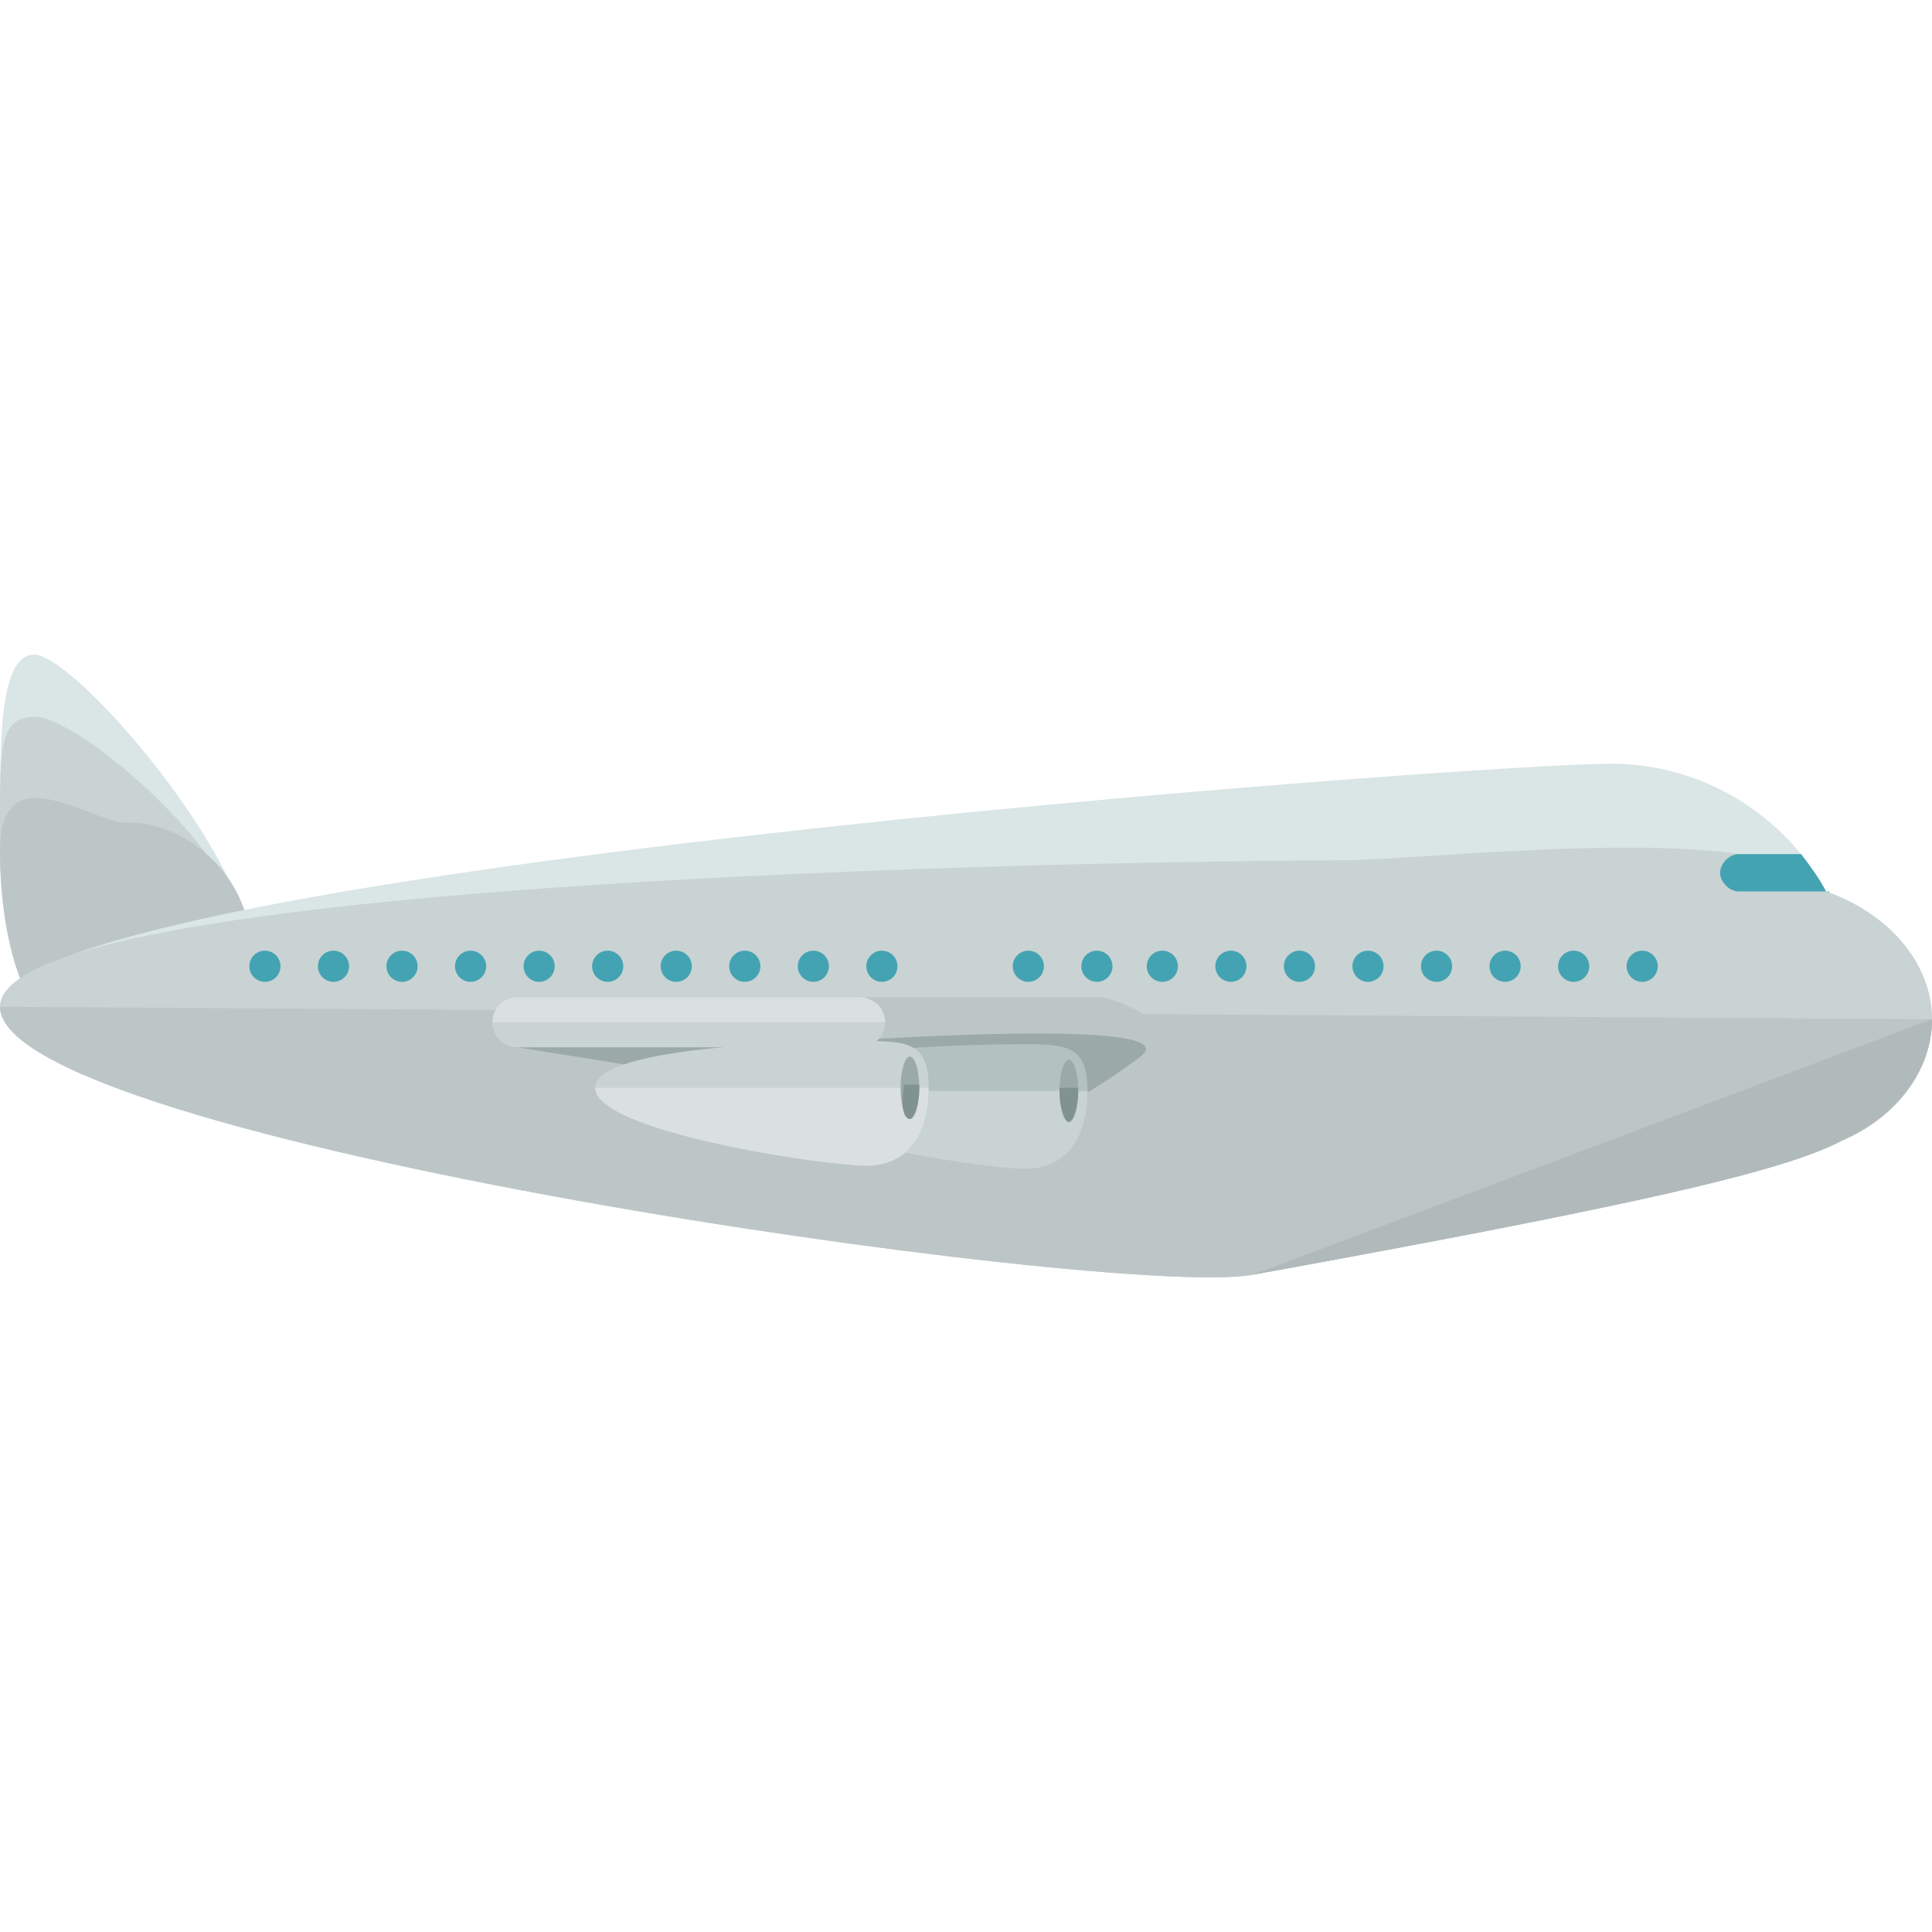 <?xml version="1.0" encoding="iso-8859-1"?>
<!-- Uploaded to: SVG Repo, www.svgrepo.com, Generator: SVG Repo Mixer Tools -->
<svg height="800px" width="800px" version="1.1" id="Layer_1" xmlns="http://www.w3.org/2000/svg" xmlns:xlink="http://www.w3.org/1999/xlink" 
	 viewBox="0 0 496.016 496.016" xml:space="preserve">
<path style="fill:#DAE5E5;" d="M64.816,246.474c0,26.4-36.8,18.4-46.4,18.4c-10.4,0.8-18.4-20.8-18.4-46.4s-0.8-50.4,8.8-50.4
	C19.216,168.074,64.816,220.874,64.816,246.474z"/>
<path style="fill:#C9D3D3;" d="M64.816,246.474c0,26.4-36.8,18.4-46.4,18.4c-10.4,0.8-18.4-20.8-18.4-46.4s-0.8-34.4,8.8-34.4
	C19.216,183.274,64.816,220.874,64.816,246.474z"/>
<path style="fill:#BDC6C6;" d="M64.816,246.474c0,26.4-36.8,18.4-46.4,18.4c-10.4,0.8-18.4-20.8-18.4-46.4s23.2-7.2,32.8-7.2
	C43.216,210.474,64.816,220.874,64.816,246.474z"/>
<path style="fill:#DAE5E5;" d="M496.016,261.674c0-14.4-11.2-27.2-27.2-32.8c-10.4-19.2-31.2-32.8-55.2-32.8
	c-34.4,0-413.6,28-413.6,62.4s287.2,75.2,321.6,68.8c96.8-17.6,136-26.4,151.2-34.4
	C486.416,287.274,496.016,275.274,496.016,261.674z"/>
<path style="fill:#C9D3D3;" d="M496.016,261.674c0-14.4-11.2-27.2-27.2-32.8c-10.4-19.2-100.8-8-124.8-8c-34.4,0-344,3.2-344,37.6
	s287.2,75.2,321.6,68.8c96.8-17.6,136-26.4,151.2-34.4C486.416,287.274,496.016,275.274,496.016,261.674z"/>
<path style="fill:#BDC6C6;" d="M0.016,258.474c0,34.4,287.2,75.2,321.6,68.8c96.8-17.6,136-26.4,151.2-34.4
	c14.4-6.4,23.2-18.4,23.2-31.2"/>
<path style="fill:#B1BABA;" d="M321.616,327.274c96.8-17.6,136-26.4,151.2-34.4c14.4-6.4,23.2-18.4,23.2-31.2"/>
<path style="fill:#BDC6C6;" d="M136.816,256.074h146.4c0,0,23.2,5.6,9.6,16s-30.4,18.4-30.4,18.4l-129.6-20.8L136.816,256.074z"/>
<path style="fill:#9BAAA9;" d="M136.816,256.074l80,11.2c0,0,89.6-6.4,76,4s-30.4,18.4-30.4,18.4l-129.6-20.8L136.816,256.074z"/>
<g>
	<circle style="fill:#44A3B2;" cx="68.016" cy="248.074" r="4"/>
	<circle style="fill:#44A3B2;" cx="85.616" cy="248.074" r="4"/>
	<circle style="fill:#44A3B2;" cx="103.216" cy="248.074" r="4"/>
	<circle style="fill:#44A3B2;" cx="120.816" cy="248.074" r="4"/>
	<circle style="fill:#44A3B2;" cx="138.416" cy="248.074" r="4"/>
	<circle style="fill:#44A3B2;" cx="156.016" cy="248.074" r="4"/>
	<circle style="fill:#44A3B2;" cx="173.616" cy="248.074" r="4"/>
	<circle style="fill:#44A3B2;" cx="191.216" cy="248.074" r="4"/>
	<circle style="fill:#44A3B2;" cx="208.816" cy="248.074" r="4"/>
	<circle style="fill:#44A3B2;" cx="226.416" cy="248.074" r="4"/>
	<circle style="fill:#44A3B2;" cx="264.016" cy="248.074" r="4"/>
	<circle style="fill:#44A3B2;" cx="281.616" cy="248.074" r="4"/>
	<circle style="fill:#44A3B2;" cx="298.416" cy="248.074" r="4"/>
	<circle style="fill:#44A3B2;" cx="316.016" cy="248.074" r="4"/>
	<circle style="fill:#44A3B2;" cx="333.616" cy="248.074" r="4"/>
	<circle style="fill:#44A3B2;" cx="351.216" cy="248.074" r="4"/>
	<circle style="fill:#44A3B2;" cx="368.816" cy="248.074" r="4"/>
	<circle style="fill:#44A3B2;" cx="386.416" cy="248.074" r="4"/>
	<circle style="fill:#44A3B2;" cx="404.016" cy="248.074" r="4"/>
	<circle style="fill:#44A3B2;" cx="421.616" cy="248.074" r="4"/>
</g>
<path style="fill:#C9D3D3;" d="M227.216,262.474c0,3.2-2.4,6.4-6.4,6.4h-88c-3.2,0-6.4-2.4-6.4-6.4l0,0c0-3.2,2.4-6.4,6.4-6.4h88
	C224.016,256.074,227.216,259.274,227.216,262.474L227.216,262.474z"/>
<path style="fill:#DAE0E0;" d="M126.416,262.474L126.416,262.474c0-3.2,2.4-6.4,6.4-6.4h88c3.2,0,6.4,2.4,6.4,6.4l0,0"/>
<path style="fill:#44A3B2;" d="M468.816,228.874c-1.6-3.2-4-6.4-6.4-9.6h-16c-2.4,0-4.8,2.4-4.8,4.8c0,2.4,2.4,4.8,4.8,4.8h23.2
	C469.616,229.674,469.616,228.874,468.816,228.874z"/>
<path style="fill:#B4C1C1;" d="M279.216,280.074c0,11.2-4.8,20-16,20s-69.6-8.8-69.6-20s58.4-12,69.6-12
	C274.416,268.074,279.216,268.874,279.216,280.074z"/>
<path style="fill:#C9D3D3;" d="M279.216,280.074c0,11.2-4.8,20-16,20s-69.6-8.8-69.6-20"/>
<ellipse style="fill:#9BAAA9;" cx="274.416" cy="280.074" rx="2.4" ry="8"/>
<path style="fill:#809391;" d="M274.416,288.074c0.8,0,2.4-3.2,2.4-8c0,0,0,0,0-0.8h-4.8c0,0,0,0,0,0.8
	C272.016,284.874,273.616,288.074,274.416,288.074z"/>
<path style="fill:#C9D3D3;" d="M238.416,279.274c0,11.2-4.8,20-16,20s-69.6-8.8-69.6-20s58.4-12,69.6-12
	S238.416,268.074,238.416,279.274z"/>
<path style="fill:#DAE0E0;" d="M238.416,279.274c0,11.2-4.8,20-16,20s-69.6-8.8-69.6-20"/>
<ellipse style="fill:#9BAAA9;" cx="233.616" cy="279.274" rx="2.4" ry="8"/>
<path style="fill:#809391;" d="M233.616,287.274c0.8,0,2.4-3.2,2.4-8c0,0,0,0,0-0.8h-4c0,0,0,0,0,0.8
	C231.216,284.074,232.016,287.274,233.616,287.274z"/>
</svg>